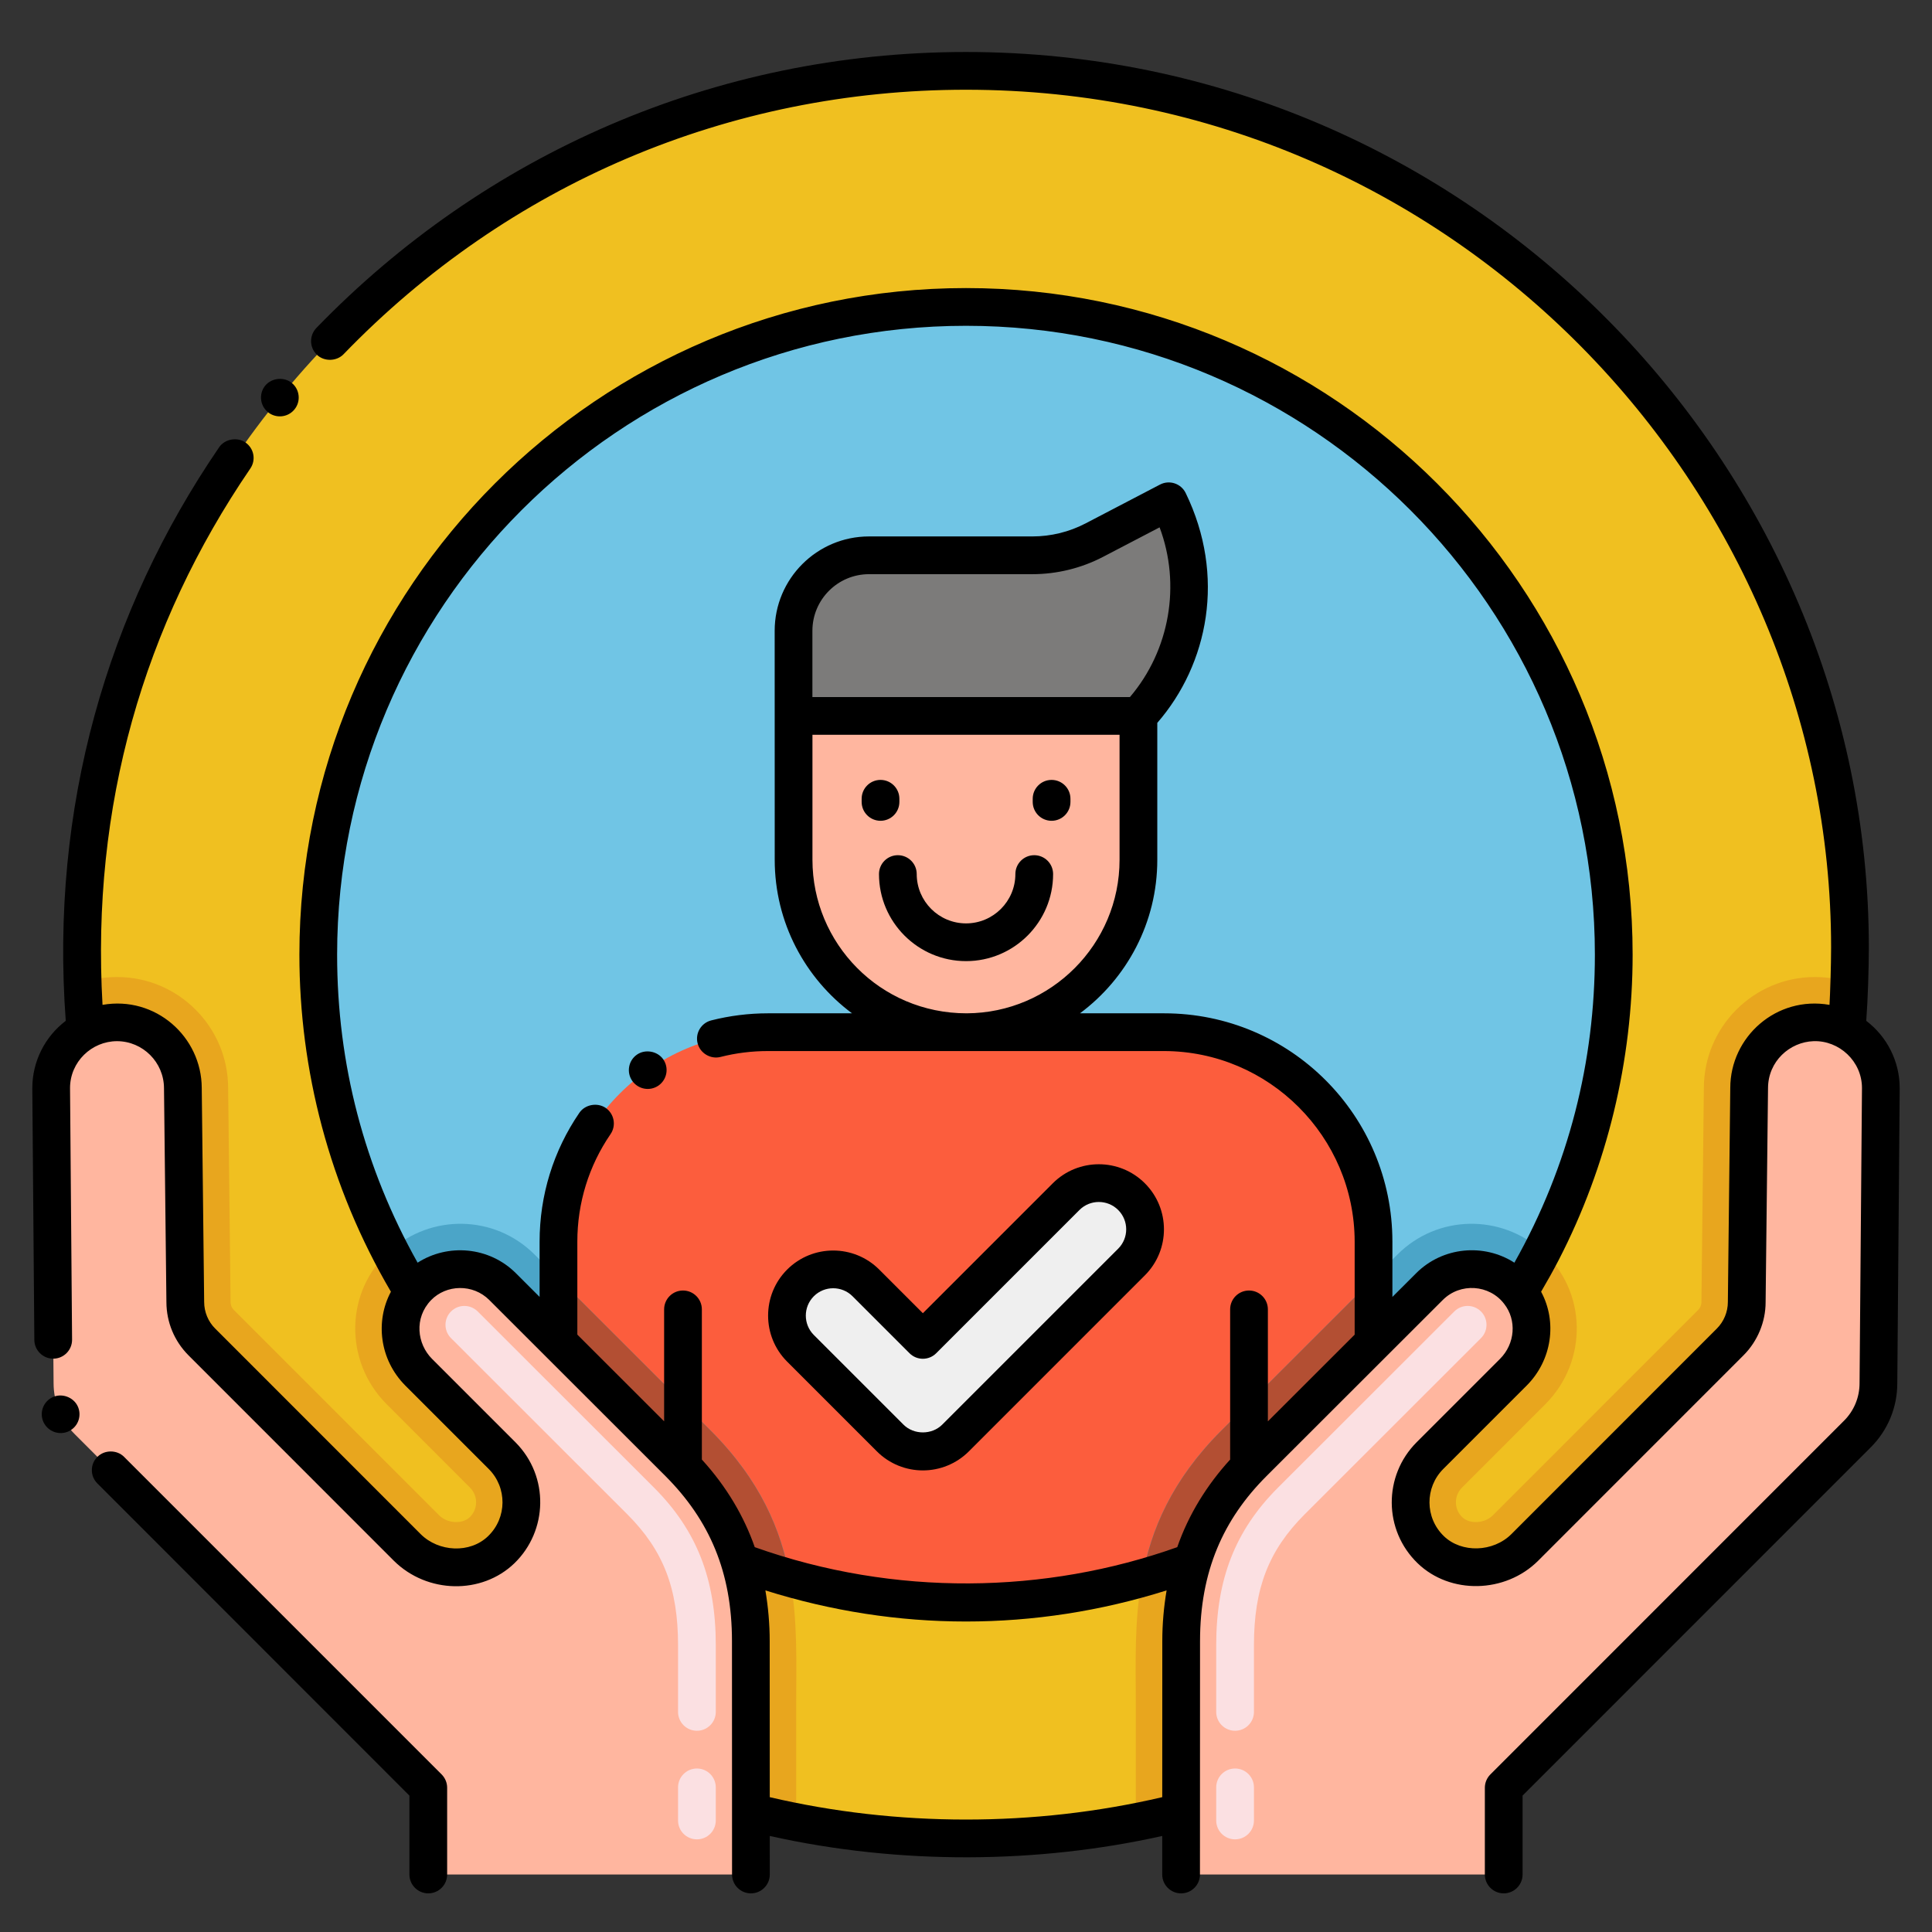 <svg enable-background="new 0 0 256 256" height="512" viewBox="0 0 256 256" width="512" xmlns="http://www.w3.org/2000/svg"><rect x="0" y="0" width="256" height="256" fill="#333333" stroke="none"/><g id="Layer_1"><g><path d="m245.04 130.18c-.05 2.13-.18 4.26-.36 6.36-1.24-.69-2.67-1.08-4.19-1.08-4.81 0-8.72 3.91-8.72 8.73l-.32 28.33c0 2.03-.82 3.92-2.19 5.29l-18.17 18.18-9.05 9.05c-3.35 3.34-9.06 3.59-12.46.3-3.52-3.4-3.55-9.01-.11-12.46l11.05-11.05c2.88-2.88 3.22-7.47.75-10.61-2.83-3.71-8.46-4.15-11.87-.73l-7.4 7.39-15.95 15.94c-4.21 4.21-6.67 8.57-8.06 13.12-1.04 3.55-1.48 6.98-1.48 10.52l-.01 22.65c-1.98.5-3.98.95-6 1.34-14.81 2.89-30.25 2.87-45 0-2.02-.39-4.02-.84-6-1.34l-.01-22.65c0-3.54-.44-6.97-1.48-10.52-1.39-4.55-3.85-8.91-8.06-13.12l-15.95-15.94-7.4-7.39c-3.41-3.42-9.04-2.98-11.87.73-2.47 3.14-2.13 7.73.75 10.61l11.05 11.05c3.44 3.45 3.41 9.06-.11 12.46-3.4 3.29-9.11 3.04-12.46-.3l-9.05-9.05-18.17-18.18c-1.37-1.37-2.19-3.26-2.19-5.29l-.32-28.33c0-4.82-3.91-8.73-8.72-8.73-1.52 0-2.95.39-4.19 1.08-.18-2.1-.31-4.23-.36-6.36-2.632-64.154 49.628-120.79 117.04-120.79 67.222 0 119.68 56.447 117.04 120.79z" fill="#f0c020"/><path d="m128 40.67c-47.4 0-85.83 38.43-85.83 85.83 0 14.14 3.42 27.49 9.49 39.26.96 1.86 1.98 3.68 3.07 5.46 2.83-3.71 8.46-4.15 11.87-.73l7.4 7.39 15.95 15.94c4.21 4.21 6.67 8.57 8.06 13.12 2.18.81 4.4 1.54 6.66 2.17 15.141 4.291 31.489 4.299 46.66 0 2.26-.63 4.48-1.36 6.66-2.17 1.39-4.55 3.85-8.91 8.06-13.12l15.95-15.94 7.4-7.39c3.41-3.42 9.04-2.98 11.87.73 1.09-1.78 2.11-3.6 3.07-5.46 6.07-11.77 9.49-25.12 9.49-39.26 0-47.4-38.43-85.83-85.83-85.83z" fill="#70c5e5"/><path d="m154.25 136.77h-26.25-26.25c-15.33 0-27.75 12.43-27.75 27.75v13.36l15.95 15.94c4.21 4.21 6.67 8.57 8.06 13.12 2.18.81 4.4 1.54 6.66 2.17 15.141 4.291 31.489 4.299 46.66 0 2.26-.63 4.48-1.36 6.66-2.17 1.39-4.55 3.85-8.91 8.06-13.12l15.95-15.94v-13.36c0-15.32-12.42-27.75-27.75-27.75z" fill="#fc5d3d"/><path d="m66.42 205.34c-3.4 3.29-9.11 3.04-12.46-.3l-9.05-9.05-18.17-18.18c-1.37-1.37-2.19-3.26-2.19-5.29l-.32-28.33c0-4.82-3.91-8.73-8.72-8.73-1.52 0-2.95.39-4.19 1.08-.18-2.1-.31-4.23-.36-6.36 1.46-.47 3-.72 4.55-.72 8.12 0 14.72 6.61 14.72 14.73l.32 28.26c0 .48.16.85.43 1.12l27.22 27.23c1.05 1.05 3.03 1.21 4.05.23 1.11-1.07 1.11-2.83.03-3.91l-11.04-11.05c-5.74-5.74-5.51-15.07.42-20.31.96 1.86 1.98 3.68 3.07 5.46-2.47 3.14-2.13 7.73.75 10.61l11.05 11.05c3.44 3.45 3.41 9.06-.11 12.46z" fill="#e8a61e"/><path d="m105.5 225.77v15.68c-2.02-.39-4.02-.84-6-1.34l-.01-22.65c0-3.5-.43-6.93-1.48-10.52 2.18.81 4.4 1.54 6.66 2.17 1.06 5.72.83 11.32.83 16.66z" fill="#e8a61e"/><path d="m104.67 209.11c-2.26-.63-4.48-1.36-6.66-2.17-1.39-4.55-3.85-8.91-8.06-13.12l-15.95-15.94-7.4-7.39c-3.41-3.42-9.04-2.98-11.87.73-1.09-1.78-2.11-3.6-3.07-5.46 5.39-4.89 13.85-4.87 19.19.49l3.15 3.15 20.19 20.18c6.52 6.54 9.31 13.11 10.48 19.53z" fill="#4ba5c8"/><path d="m104.67 209.11c-2.26-.63-4.48-1.36-6.66-2.17-1.39-4.55-3.85-8.91-8.06-13.12l-15.95-15.94v-8.48l20.19 20.18c6.52 6.54 9.31 13.11 10.48 19.53z" fill="#b34f33"/><path d="m99.5 240.11v8.27h-42.75v-11.49l-46.84-46.85c-1.8-1.79-2.81-4.22-2.81-6.77l-.32-39.08c0-3.3 1.83-6.17 4.54-7.65 1.24-.69 2.67-1.08 4.19-1.08 4.81 0 8.72 3.91 8.72 8.73l.32 28.33c0 2.03.82 3.92 2.19 5.29l18.17 18.18 9.05 9.05c3.35 3.34 9.06 3.59 12.46.3 3.52-3.4 3.55-9.01.11-12.46l-11.05-11.05c-2.88-2.88-3.22-7.47-.75-10.61 2.83-3.71 8.46-4.15 11.87-.73l7.4 7.39 15.95 15.94c4.21 4.21 6.67 8.57 8.06 13.12 1.04 3.55 1.48 6.98 1.48 10.52z" fill="#ffb69f"/><path d="m245.04 130.18c-.05 2.13-.18 4.26-.36 6.36-1.24-.69-2.67-1.08-4.19-1.08-4.81 0-8.72 3.91-8.72 8.73l-.32 28.33c0 2.03-.82 3.92-2.19 5.29l-18.17 18.18-9.05 9.05c-3.35 3.34-9.06 3.59-12.46.3-3.52-3.4-3.55-9.01-.11-12.46l11.05-11.05c2.88-2.88 3.22-7.47.75-10.61 1.09-1.78 2.11-3.6 3.07-5.46 5.93 5.24 6.16 14.57.42 20.31l-11.04 11.05c-1.08 1.08-1.08 2.84.03 3.91 1.02.98 3 .82 4.05-.23l27.22-27.23c.27-.27.43-.64.43-1.12l.32-28.26c0-8.12 6.6-14.73 14.72-14.73 1.55 0 3.09.25 4.55.72z" fill="#e8a61e"/><path d="m150.5 225.77v15.68c2.02-.39 4.02-.84 6-1.34l.01-22.65c0-3.5.43-6.93 1.48-10.52-2.18.81-4.4 1.54-6.66 2.17-1.06 5.72-.83 11.32-.83 16.66z" fill="#e8a61e"/><path d="m151.33 209.11c2.26-.63 4.48-1.36 6.66-2.17 1.39-4.55 3.85-8.91 8.06-13.12l15.95-15.94 7.4-7.39c3.41-3.42 9.04-2.98 11.87.73 1.09-1.78 2.11-3.6 3.07-5.46-5.39-4.89-13.85-4.87-19.19.49l-3.15 3.15-20.19 20.18c-6.52 6.54-9.31 13.11-10.48 19.53z" fill="#4ba5c8"/><path d="m151.33 209.11c2.26-.63 4.48-1.36 6.66-2.17 1.39-4.55 3.85-8.91 8.06-13.12l15.95-15.94v-8.48l-20.19 20.18c-6.52 6.54-9.31 13.11-10.48 19.53z" fill="#b34f33"/><path d="m249.22 144.19-.32 39.08c0 2.55-1.01 4.98-2.81 6.77l-46.84 46.85v11.49h-42.75v-8.27l.01-22.65c0-3.54.44-6.97 1.48-10.52 1.39-4.55 3.85-8.91 8.06-13.12l15.95-15.94 7.4-7.39c3.41-3.42 9.04-2.98 11.87.73 2.47 3.14 2.13 7.73-.75 10.61l-11.05 11.05c-3.44 3.45-3.41 9.06.11 12.46 3.4 3.29 9.11 3.04 12.46-.3l9.05-9.05 18.17-18.18c1.37-1.37 2.19-3.26 2.19-5.29l.32-28.33c0-4.82 3.91-8.73 8.72-8.73 1.52 0 2.95.39 4.19 1.08 2.71 1.48 4.54 4.35 4.54 7.65z" fill="#ffb69f"/><path d="m154.862 66.425-9.857 5.144c-2.532 1.322-5.347 2.012-8.203 2.012h-21.655c-5.523 0-10 4.477-10 10v11.282h45.693c7.076-7.539 8.767-18.662 4.252-27.964z" fill="#7c7b7a"/><path d="m128 136.774c-12.618 0-22.846-10.229-22.846-22.846v-19.066h45.693v19.066c-.001 12.618-10.229 22.846-22.847 22.846z" fill="#ffb69f"/><path d="m141.267 158.56-18.983 18.983-7.551-7.551c-2.393-2.393-6.272-2.393-8.665 0-2.393 2.393-2.393 6.272 0 8.665l11.883 11.883c2.393 2.393 6.272 2.393 8.665 0l23.315-23.315c2.393-2.393 2.393-6.272 0-8.665-2.392-2.393-6.271-2.393-8.664 0z" fill="#efefef"/><path d="m87.26 143.84c1.149-.814 1.399-2.378.61-3.49-.76-1.08-2.39-1.37-3.48-.6-1.13.79-1.4 2.35-.61 3.48.79 1.109 2.325 1.407 3.48.61z"/><path d="m56.75 250.88c1.38 0 2.5-1.12 2.5-2.5v-11.49c0-.67-.26-1.29-.73-1.77l-42.08-42.08c-.94-.95-2.59-.95-3.53 0-.999.978-.974 2.576 0 3.53l41.34 41.36v10.45c0 1.38 1.12 2.5 2.5 2.5z"/><path d="m6.96 185.14c-1.238.588-1.778 2.061-1.19 3.32 0 0 0 .01.01.01.577 1.21 2.061 1.778 3.33 1.18 1.313-.634 1.747-2.155 1.18-3.33-.58-1.21-2.12-1.76-3.33-1.18z"/><path d="m244.322 188.272-46.84 46.85c-.469.469-.732 1.104-.732 1.768v11.49c0 1.381 1.119 2.5 2.5 2.5s2.5-1.119 2.5-2.5v-10.455l46.103-46.113c2.288-2.275 3.548-5.309 3.548-8.522l.319-39.101c0-3.541-1.672-6.828-4.432-8.922.221-3 .342-7.032.342-9.738 0-63.921-52.753-118.64-119.64-118.64-33.337 0-63.847 13.606-86.07 36.57-.936.977-.953 2.547.06 3.54.96.93 2.61.9 3.54-.06 21.83-22.599 51.13-35.049 82.48-35.049 64.627 0 114.63 52.979 114.63 113.64 0 2.384-.124 6.112-.211 7.619-7.035-1.233-13.149 4.234-13.149 11.013l-.32 28.358c0 1.312-.531 2.596-1.459 3.523l-27.217 27.227c-2.422 2.417-6.607 2.545-8.958.272-2.512-2.427-2.537-6.428-.079-8.894l11.051-11.05c3.37-3.37 4.063-8.462 1.916-12.44.809-1.378 1.603-2.791 2.358-4.252 6.391-12.391 9.769-26.362 9.769-40.406 0-48.706-39.625-88.33-88.33-88.33-48.706 0-88.33 39.625-88.33 88.33 0 15.21 3.924 30.684 12.127 44.659-2.079 3.876-1.534 8.976 1.914 12.441l11.05 11.05c2.446 2.446 2.44 6.453-.08 8.89-2.4 2.334-6.562 2.118-8.95-.27l-27.22-27.23c-.93-.92-1.46-2.21-1.46-3.52l-.32-28.36c-.022-6.781-6.123-12.241-13.148-11.012-1.513-26.303 5.425-50.336 19.578-71.058.779-1.126.508-2.67-.65-3.47-1.11-.75-2.73-.45-3.48.65-14.842 21.71-22.406 47.728-20.32 75.995-2.762 2.1-4.432 5.382-4.432 8.925l.27 33.36c.01 1.37 1.14 2.48 2.5 2.48h.02c1.38-.01 2.49-1.14 2.48-2.52l-.27-33.34c0-3.467 2.866-6.21 6.23-6.21 3.42.01 6.21 2.8 6.22 6.23l.32 28.36c.01 2.65 1.05 5.15 2.92 7.03l27.22 27.23c4.415 4.375 11.647 4.505 15.97.33 4.414-4.272 4.665-11.484.14-16.03l-11.05-11.05c-1.974-1.974-2.42-5.402-.136-7.781 2.03-2.096 5.554-2.191 7.72-.02 14.328 14.315 9 8.991 23.346 23.331 5.817 5.834 8.81 12.712 8.81 21.87l.01 30.92c0 1.38 1.12 2.5 2.5 2.5s2.5-1.12 2.5-2.5l-.002-5.106c17.312 3.865 35.55 3.672 52.003 0l-.001 5.106c0 1.381 1.119 2.5 2.5 2.5s2.5-1.119 2.5-2.5l.01-30.92c0-9.254 3.075-16.14 8.808-21.872l23.354-23.333c2.319-2.326 6.174-2.058 8.135.51 1.692 2.152 1.455 5.29-.553 7.297l-11.054 11.053c-4.411 4.426-4.401 11.634.143 16.022 4.302 4.161 11.611 4.013 15.966-.329l27.22-27.229c1.857-1.857 2.923-4.43 2.923-7.03l.32-28.358c0-3.561 2.878-6.132 6.044-6.233 3.374-.107 6.405 2.644 6.405 6.213l-.321 39.099c0 1.893-.736 3.668-2.078 5.002zm-199.652-61.772c0-45.948 37.382-83.33 83.33-83.33s83.33 37.382 83.33 83.33c0 14.074-3.408 27.905-10.666 40.813-4.046-2.601-9.519-2.114-13.03 1.408l-3.134 3.131v-7.332c0-16.677-13.495-30.25-30.25-30.25h-11.147c6.212-4.624 10.244-12.02 10.244-20.342v-18.143c6.776-7.804 9.093-19.49 3.764-30.453-.614-1.264-2.152-1.776-3.404-1.124l-9.857 5.144c-2.166 1.131-4.603 1.729-7.046 1.729h-21.655c-6.893 0-12.5 5.607-12.5 12.5 0 5.247.006 12.418.006 30.347 0 8.321 4.032 15.718 10.243 20.342h-11.148c-2.54 0-5.07.32-7.51.94-1.34.34-2.15 1.71-1.8 3.04.33 1.31 1.72 2.14 3.04 1.8 2.04-.52 4.15-.78 6.27-.78h52.5c13.899.03 25.229 11.35 25.25 25.25v12.328l-11.5 11.49v-14.838c0-1.381-1.119-2.5-2.5-2.5s-2.5 1.119-2.5 2.5v19.9c-3.067 3.36-5.504 7.274-7.008 11.607-17.47 6.214-37.434 6.595-55.984 0-1.396-4.018-3.701-7.991-7.008-11.609v-19.898c0-1.381-1.119-2.5-2.5-2.5s-2.5 1.119-2.5 2.5v14.833l-11.5-11.49v-12.323c0-5.12 1.52-10.04 4.4-14.24.78-1.14.49-2.7-.65-3.48-1.11-.75-2.73-.45-3.48.65-3.45 5.04-5.27 10.94-5.27 17.07v7.327l-3.13-3.128c-3.55-3.55-9.033-3.975-13.034-1.407-7.076-12.6-10.666-26.346-10.666-40.812zm62.984-12.572v-16.566h40.693v16.566c0 11.189-9.081 20.294-20.26 20.342-11.519 0-20.433-9.304-20.433-20.342zm42.069-21.566h-42.075v-8.781c0-4.136 3.364-7.5 7.5-7.5h21.655c3.246 0 6.482-.794 9.359-2.296l7.491-3.909c2.847 7.587 1.354 16.287-3.93 22.486zm-47.726 145.773-.007-20.675c0-2.315-.205-4.538-.571-6.723 17.46 5.492 35.677 5.5 53.162 0-.367 2.184-.57 4.407-.57 6.721l-.007 20.676c-16.985 3.976-35.188 3.937-52.007.001z"/><path d="m137.042 113.318c-1.381 0-2.5 1.119-2.5 2.5 0 3.604-2.932 6.536-6.536 6.536s-6.536-2.932-6.536-6.536c0-1.381-1.119-2.5-2.5-2.5s-2.5 1.119-2.5 2.5c0 6.361 5.175 11.536 11.536 11.536s11.536-5.175 11.536-11.536c0-1.38-1.119-2.5-2.5-2.5z"/><path d="m119.173 106.258v-.417c0-1.381-1.119-2.5-2.5-2.5s-2.5 1.119-2.5 2.5v.417c0 1.381 1.119 2.5 2.5 2.5s2.5-1.119 2.5-2.5z"/><path d="m139.34 103.342c-1.381 0-2.5 1.119-2.5 2.5v.417c0 1.381 1.119 2.5 2.5 2.5s2.5-1.119 2.5-2.5v-.417c0-1.381-1.119-2.5-2.5-2.5z"/><path d="m116.184 192.308c3.371 3.372 8.829 3.373 12.201 0l23.315-23.315c3.372-3.371 3.373-8.829 0-12.201-3.363-3.364-8.837-3.363-12.2 0l-17.215 17.215-5.784-5.783c-3.363-3.364-8.836-3.364-12.2 0-3.364 3.363-3.364 8.837 0 12.2zm-8.349-20.548c1.413-1.413 3.715-1.415 5.13 0l7.551 7.551c.976.976 2.56.976 3.535 0l18.982-18.982c1.414-1.414 3.716-1.415 5.13 0 1.417 1.416 1.419 3.711 0 5.129l-23.315 23.315c-1.371 1.37-3.759 1.37-5.13 0l-11.884-11.883c-1.413-1.415-1.413-3.716.001-5.13z"/><path d="m35.15 51.09c-.01.01-.01.01-.01.01-.847 1.048-.725 2.616.36 3.51 1.019.839 2.617.75 3.52-.36.87-1.06.71-2.64-.36-3.51-1.03-.84-2.67-.67-3.51.35z"/><g><path d="m92.345 243.724c-1.381 0-2.5-1.119-2.5-2.5v-4.388c0-1.381 1.119-2.5 2.5-2.5s2.5 1.119 2.5 2.5v4.388c0 1.38-1.119 2.5-2.5 2.5zm0-14.389c-1.381 0-2.5-1.119-2.5-2.5v-8.837c0-7.54-1.948-12.565-6.722-17.346l-23.359-23.34c-.977-.976-.978-2.559-.001-3.536s2.559-.977 3.536-.001l23.361 23.342c5.662 5.67 8.186 12.109 8.186 20.881v8.837c-.001 1.381-1.12 2.5-2.501 2.5z" fill="#fbe0e2"/></g><g><path d="m163.654 243.724c-1.381 0-2.5-1.119-2.5-2.5v-4.388c0-1.381 1.119-2.5 2.5-2.5s2.5 1.119 2.5 2.5v4.388c0 1.38-1.119 2.5-2.5 2.5zm0-14.389c-1.381 0-2.5-1.119-2.5-2.5v-8.837c0-8.772 2.524-15.212 8.186-20.879l23.362-23.344c.975-.977 2.559-.976 3.535.001s.976 2.56-.002 3.536l-23.36 23.342c-4.772 4.779-6.721 9.805-6.721 17.344v8.837c0 1.381-1.119 2.5-2.5 2.5z" fill="#fbe0e2"/></g></g></g></svg>